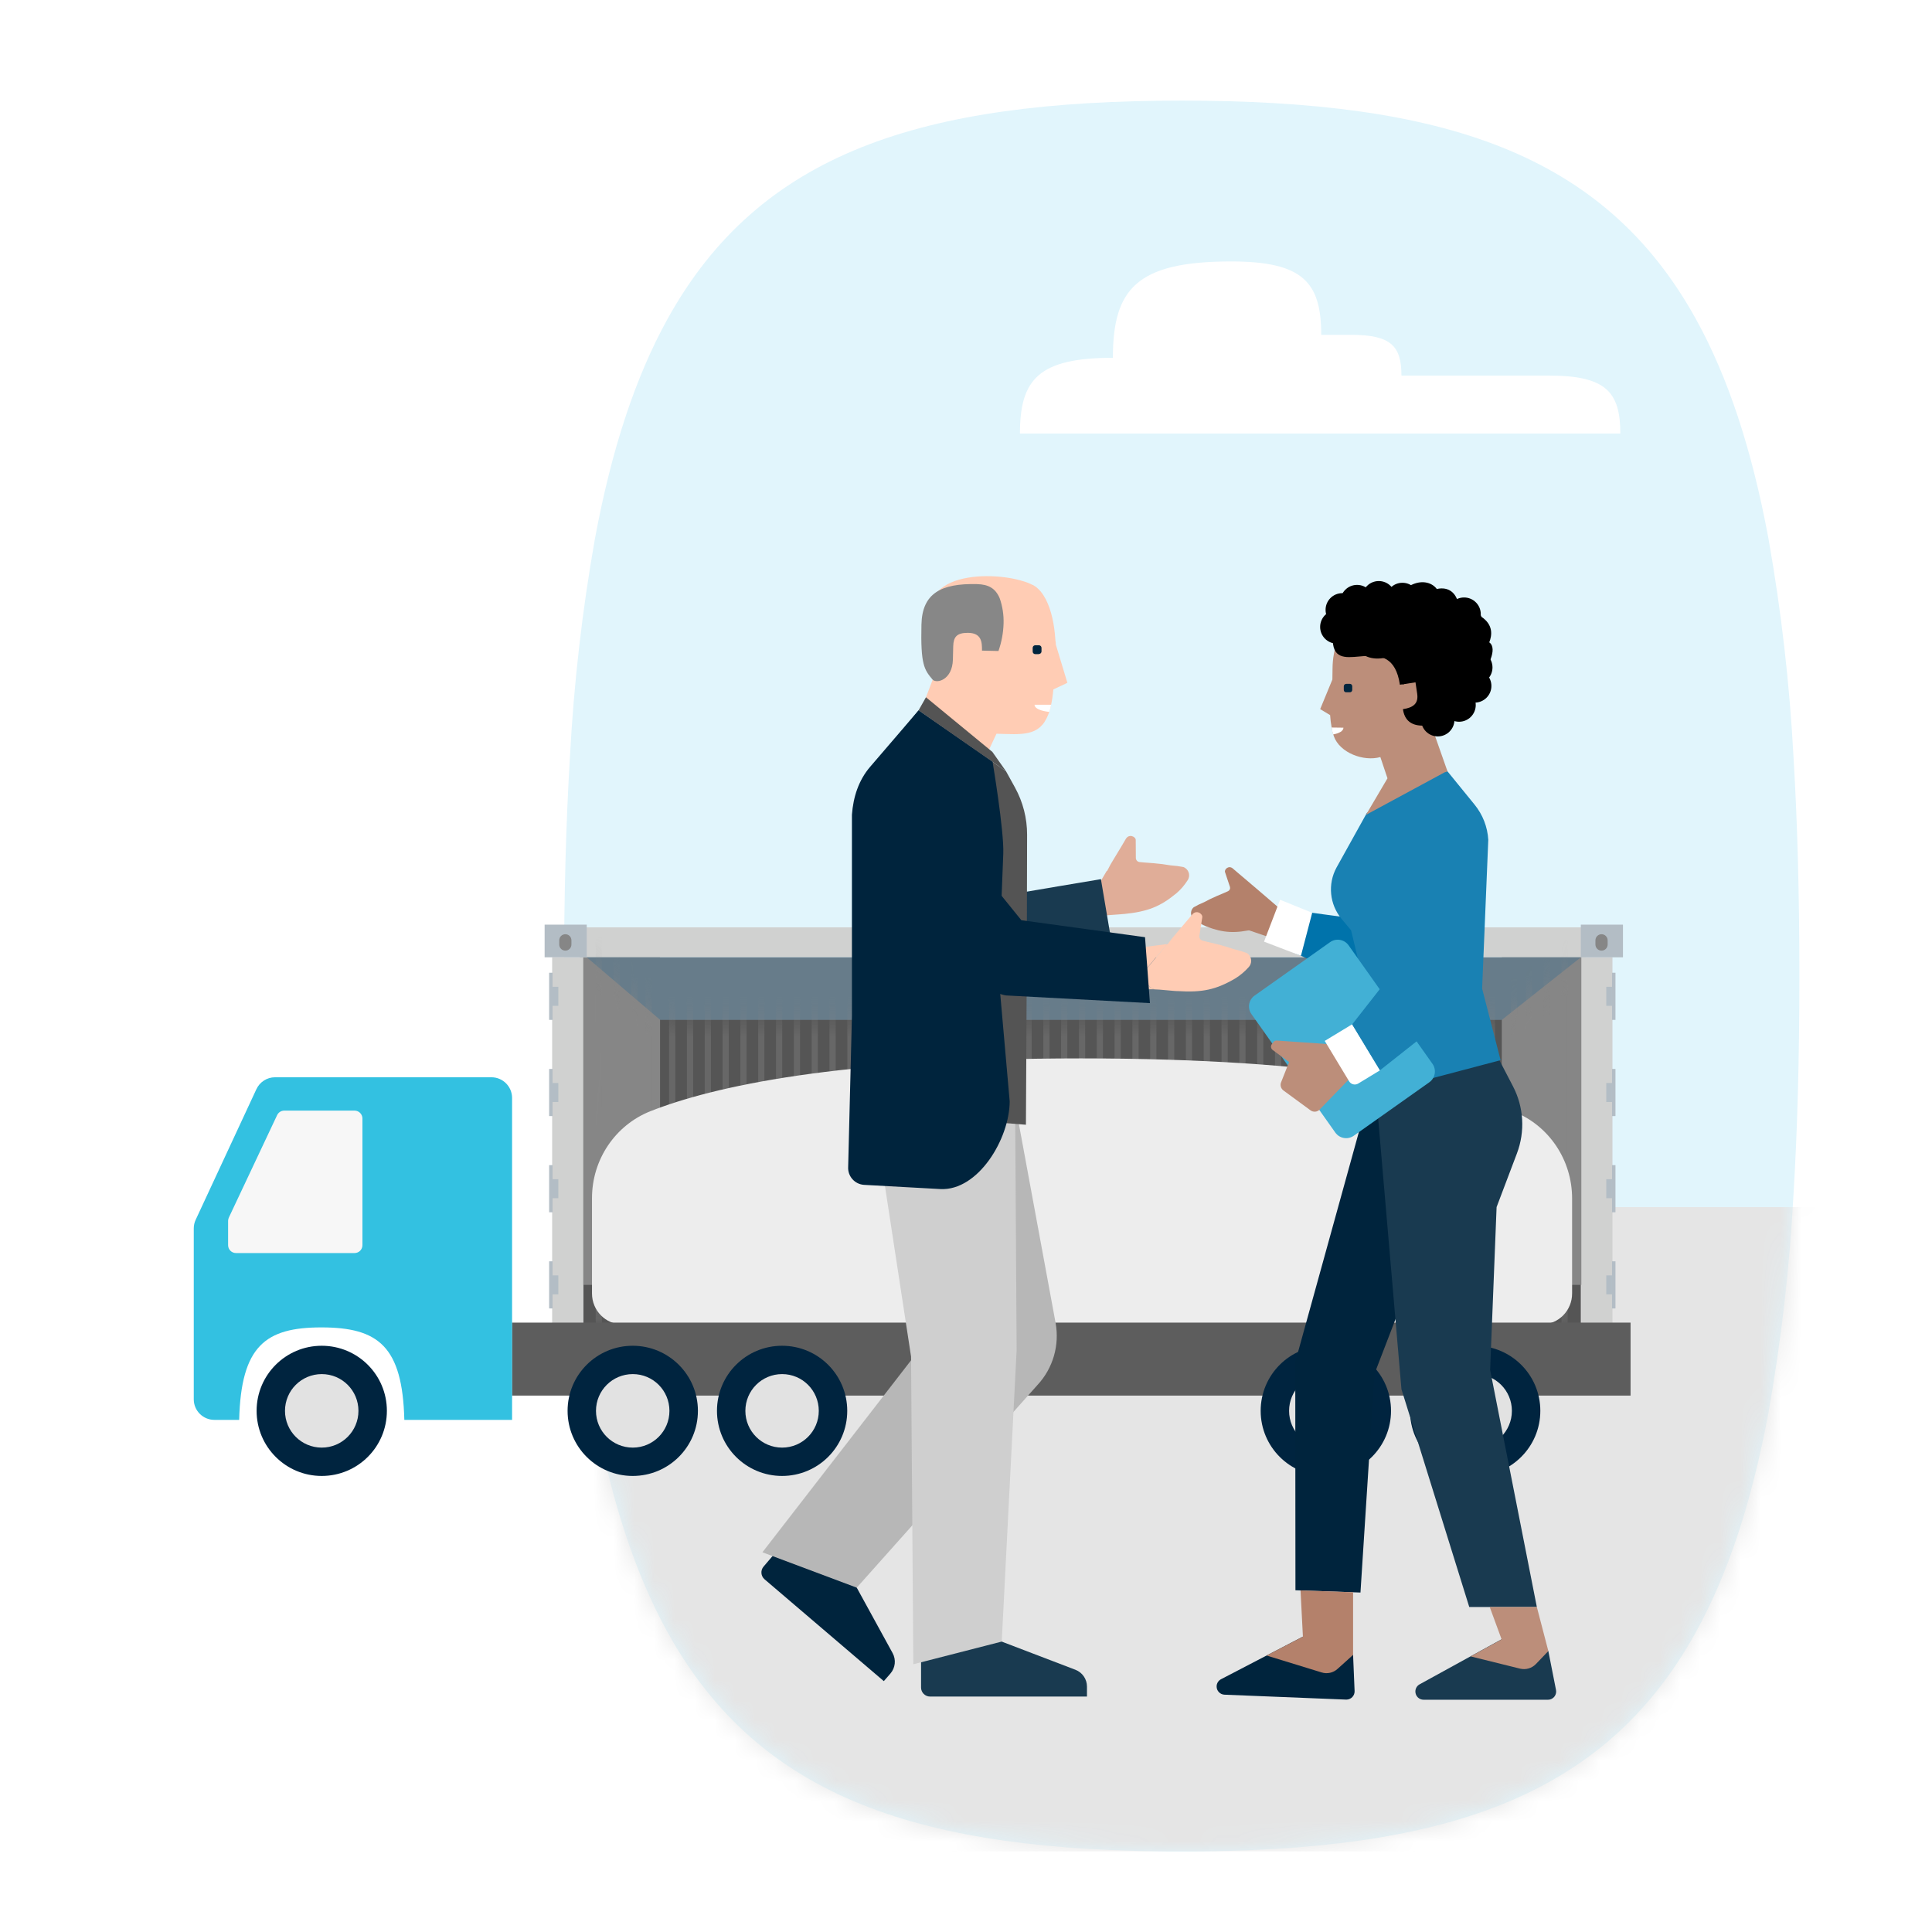 <svg width="96" height="96" viewBox="0 0 96 96" fill="none" xmlns="http://www.w3.org/2000/svg">
<rect width="96" height="96" fill="white"/>
<g clip-path="url(#clip0_192_1862)">
<path d="M89.411 48.5C89.411 52.455 89.317 56.071 89.117 59.375C88.923 63.022 88.504 66.654 87.863 70.25C87.037 74.654 85.855 78.236 84.253 81.125C79.667 89.403 71.64 92 58.719 92C45.795 92 37.77 89.403 33.182 81.125C31.583 78.236 30.4 74.654 29.575 70.25C28.933 66.654 28.514 63.022 28.32 59.375C28.12 56.071 28.026 52.455 28.026 48.5C28.026 44.545 28.12 40.928 28.319 37.625C28.511 33.978 28.927 30.346 29.565 26.75C30.386 22.344 31.562 18.762 33.155 15.875C37.737 7.571 45.769 5 58.719 5C71.666 5 79.698 7.571 84.281 15.875C85.875 18.762 87.052 22.344 87.872 26.75C88.51 30.346 88.926 33.978 89.119 37.625C89.317 40.928 89.411 44.545 89.411 48.5Z" fill="#E1F5FC"/>
<mask id="mask0_192_1862" style="mask-type:luminance" maskUnits="userSpaceOnUse" x="28" y="5" width="62" height="87">
<path d="M89.411 48.5C89.411 52.455 89.317 56.071 89.117 59.375C88.923 63.022 88.504 66.654 87.863 70.25C87.037 74.654 85.855 78.236 84.253 81.125C79.667 89.403 71.64 92 58.719 92C45.795 92 37.77 89.403 33.182 81.125C31.583 78.236 30.4 74.654 29.575 70.25C28.933 66.654 28.514 63.022 28.32 59.375C28.12 56.071 28.026 52.455 28.026 48.5C28.026 44.545 28.12 40.928 28.319 37.625C28.511 33.978 28.927 30.346 29.565 26.75C30.386 22.344 31.562 18.762 33.155 15.875C37.737 7.571 45.769 5 58.719 5C71.666 5 79.698 7.571 84.281 15.875C85.875 18.762 87.052 22.344 87.872 26.75C88.51 30.346 88.926 33.978 89.119 37.625C89.317 40.928 89.411 44.545 89.411 48.5Z" fill="white"/>
</mask>
<g mask="url(#mask0_192_1862)">
<path d="M94.273 59.981H25.466V93.07H94.273V59.981Z" fill="#E5E5E5"/>
</g>
<path d="M61.176 12.991C64.756 12.991 65.651 14.036 65.651 16.638H67.151C69.14 16.638 69.637 17.218 69.637 18.663H76.978C79.806 18.663 80.513 19.488 80.513 21.543H50.68C50.68 18.857 51.604 17.779 55.299 17.779C55.299 14.362 56.475 12.991 61.176 12.991Z" fill="white"/>
<path d="M78.551 49.123H28.982V65.808H78.551V49.123Z" fill="#555555"/>
<path d="M32.798 47.56H28.808V63.845H32.798V47.56Z" fill="#868686"/>
<path d="M78.612 47.56H74.623V63.845H78.612V47.56Z" fill="#868686"/>
<path d="M80.122 65.743V65.784H79.617H78.576V65.771V47.606V47.568H79.869H80.122V47.652V47.657V65.692V65.708V65.743Z" fill="#D0D1D0"/>
<path d="M78.502 65.781H78.612L78.612 66.265V67.263H78.577L29.025 67.263H28.923L28.923 66.023V65.781H29.151H28.801L77.998 65.781H78.405H78.502Z" fill="#D0D1D0"/>
<path d="M29.202 65.812H29.209V65.82L29.178 65.835H29.155L29.201 65.812H29.202Z" fill="#B3B3B3"/>
<path d="M29.209 65.808L29.204 65.811H29.201V65.793H29.209V65.808Z" fill="#B3B3B3"/>
<path d="M29.209 65.812H29.202L29.204 65.811H29.209V65.812Z" fill="#E6E6E6"/>
<path d="M80.272 48.335H80.101V50.677H80.272V48.335Z" fill="#B3BDC5"/>
<path d="M80.101 49.034H79.815V49.979H80.101V49.034Z" fill="#B3BDC5"/>
<path d="M80.272 53.115H80.101V55.457H80.272V53.115Z" fill="#B3BDC5"/>
<path d="M80.101 53.814H79.815V54.758H80.101V53.814Z" fill="#B3BDC5"/>
<path d="M80.272 57.895H80.101V60.237H80.272V57.895Z" fill="#B3BDC5"/>
<path d="M80.101 58.593H79.815V59.538H80.101V58.593Z" fill="#B3BDC5"/>
<path d="M80.272 62.674H80.101V65.016H80.272V62.674Z" fill="#B3BDC5"/>
<path d="M80.101 63.373H79.815V64.317H80.101V63.373Z" fill="#B3BDC5"/>
<path d="M27.436 65.743V65.784H27.941H28.982V65.771V47.606V47.568H27.689H27.436V47.652V47.657V65.692V65.708V65.743Z" fill="#D0D1D0"/>
<path d="M27.457 48.335H27.286V50.677H27.457V48.335Z" fill="#B3BDC5"/>
<path d="M27.743 49.034H27.457V49.979H27.743V49.034Z" fill="#B3BDC5"/>
<path d="M27.457 53.115H27.286V55.457H27.457V53.115Z" fill="#B3BDC5"/>
<path d="M27.743 53.814H27.457V54.758H27.743V53.814Z" fill="#B3BDC5"/>
<path d="M27.457 57.895H27.286V60.237H27.457V57.895Z" fill="#B3BDC5"/>
<path d="M27.743 58.593H27.457V59.538H27.743V58.593Z" fill="#B3BDC5"/>
<path d="M27.457 62.674H27.286V65.016H27.457V62.674Z" fill="#B3BDC5"/>
<path d="M27.743 63.373H27.457V64.317H27.743V63.373Z" fill="#B3BDC5"/>
<path d="M29.155 65.773H27.062V67.396H29.155V65.773Z" fill="#B3BDC5"/>
<path d="M28.429 66.408C28.429 66.241 28.294 66.105 28.126 66.105C27.958 66.105 27.823 66.241 27.823 66.408V66.617C27.823 66.784 27.958 66.92 28.126 66.92C28.294 66.92 28.429 66.784 28.429 66.617V66.408Z" fill="#868686"/>
<path d="M80.644 65.773H78.551V67.396H80.644V65.773Z" fill="#B3BDC5"/>
<path d="M79.615 66.92C79.447 66.92 79.311 66.784 79.311 66.617V66.408C79.311 66.241 79.447 66.105 79.615 66.105C79.782 66.105 79.918 66.241 79.918 66.408V66.617C79.918 66.784 79.782 66.92 79.615 66.92Z" fill="#868686"/>
<path d="M29.204 47.56H29.094L29.094 47.076L29.094 46.078H29.129L78.681 46.078H78.783V47.318V47.56H78.554H78.905L29.708 47.56H29.301H29.204Z" fill="#D0D1D0"/>
<path d="M80.644 45.945H78.551V47.568H80.644V45.945Z" fill="#B3BDC5"/>
<path d="M79.58 46.421C79.747 46.421 79.883 46.557 79.883 46.725V46.933C79.883 47.101 79.747 47.236 79.58 47.236C79.412 47.236 79.276 47.101 79.276 46.933V46.725C79.276 46.557 79.412 46.421 79.58 46.421Z" fill="#868686"/>
<path d="M29.155 45.945H27.062V47.568H29.155V45.945Z" fill="#B3BDC5"/>
<path d="M28.091 46.421H28.091C27.924 46.421 27.788 46.557 27.788 46.725V46.933C27.788 47.101 27.924 47.236 28.091 47.236H28.091C28.259 47.236 28.394 47.101 28.394 46.933V46.725C28.394 46.557 28.259 46.421 28.091 46.421Z" fill="#868686"/>
<path d="M78.551 47.568L74.623 50.678H32.805L29.155 47.568H78.551Z" fill="#677C8A"/>
<g style="mix-blend-mode:multiply" opacity="0.37">
<mask id="mask1_192_1862" style="mask-type:luminance" maskUnits="userSpaceOnUse" x="28" y="47" width="51" height="19">
<path d="M28.982 65.808H78.551V47.568L74.623 50.677H32.805L29.094 47.486L28.982 65.808Z" fill="white"/>
</mask>
<g mask="url(#mask1_192_1862)">
<path d="M77.743 46.346V67.03" stroke="#868686" stroke-width="0.308" stroke-miterlimit="10"/>
<path d="M76.858 46.346V67.03" stroke="#868686" stroke-width="0.308" stroke-miterlimit="10"/>
<path d="M75.973 46.346V67.03" stroke="#868686" stroke-width="0.308" stroke-miterlimit="10"/>
<path d="M75.227 46.346V67.03" stroke="#868686" stroke-width="0.308" stroke-miterlimit="10"/>
<path d="M74.132 46.346V67.03" stroke="#868686" stroke-width="0.308" stroke-miterlimit="10"/>
<path d="M73.247 46.346V67.03" stroke="#868686" stroke-width="0.308" stroke-miterlimit="10"/>
<path d="M72.361 46.346V67.03" stroke="#868686" stroke-width="0.308" stroke-miterlimit="10"/>
<path d="M71.476 46.346V67.03" stroke="#868686" stroke-width="0.308" stroke-miterlimit="10"/>
<path d="M70.59 46.346V67.03" stroke="#868686" stroke-width="0.308" stroke-miterlimit="10"/>
<path d="M69.705 46.346V67.03" stroke="#868686" stroke-width="0.308" stroke-miterlimit="10"/>
<path d="M68.819 46.346V67.03" stroke="#868686" stroke-width="0.308" stroke-miterlimit="10"/>
<path d="M67.934 46.346V67.03" stroke="#868686" stroke-width="0.308" stroke-miterlimit="10"/>
<path d="M67.048 46.346V67.03" stroke="#868686" stroke-width="0.308" stroke-miterlimit="10"/>
<path d="M66.163 46.346V67.03" stroke="#868686" stroke-width="0.308" stroke-miterlimit="10"/>
<path d="M65.278 46.346V67.03" stroke="#868686" stroke-width="0.308" stroke-miterlimit="10"/>
<path d="M64.392 46.346V67.03" stroke="#868686" stroke-width="0.308" stroke-miterlimit="10"/>
<path d="M63.507 46.346V67.03" stroke="#868686" stroke-width="0.308" stroke-miterlimit="10"/>
<path d="M62.621 46.346V67.03" stroke="#868686" stroke-width="0.308" stroke-miterlimit="10"/>
<path d="M61.736 46.346V67.03" stroke="#868686" stroke-width="0.308" stroke-miterlimit="10"/>
<path d="M60.85 46.346V67.03" stroke="#868686" stroke-width="0.308" stroke-miterlimit="10"/>
<path d="M59.965 46.346V67.03" stroke="#868686" stroke-width="0.308" stroke-miterlimit="10"/>
<path d="M59.079 46.346V67.03" stroke="#868686" stroke-width="0.308" stroke-miterlimit="10"/>
<path d="M58.194 46.346V67.03" stroke="#868686" stroke-width="0.308" stroke-miterlimit="10"/>
<path d="M57.308 46.346V67.03" stroke="#868686" stroke-width="0.308" stroke-miterlimit="10"/>
<path d="M56.423 46.346V67.03" stroke="#868686" stroke-width="0.308" stroke-miterlimit="10"/>
<path d="M55.538 46.346V67.03" stroke="#868686" stroke-width="0.308" stroke-miterlimit="10"/>
<path d="M54.652 46.346V67.03" stroke="#868686" stroke-width="0.308" stroke-miterlimit="10"/>
<path d="M53.767 46.346V67.03" stroke="#868686" stroke-width="0.308" stroke-miterlimit="10"/>
<path d="M52.881 46.346V67.03" stroke="#868686" stroke-width="0.308" stroke-miterlimit="10"/>
<path d="M51.996 46.346V67.03" stroke="#868686" stroke-width="0.308" stroke-miterlimit="10"/>
<path d="M51.11 46.346V67.03" stroke="#868686" stroke-width="0.308" stroke-miterlimit="10"/>
<path d="M50.225 46.346V67.03" stroke="#868686" stroke-width="0.308" stroke-miterlimit="10"/>
<path d="M49.339 46.346V67.03" stroke="#868686" stroke-width="0.308" stroke-miterlimit="10"/>
<path d="M48.454 46.346V67.03" stroke="#868686" stroke-width="0.308" stroke-miterlimit="10"/>
<path d="M47.569 46.346V67.03" stroke="#868686" stroke-width="0.308" stroke-miterlimit="10"/>
<path d="M46.683 46.346V67.03" stroke="#868686" stroke-width="0.308" stroke-miterlimit="10"/>
<path d="M45.797 46.346V67.03" stroke="#868686" stroke-width="0.308" stroke-miterlimit="10"/>
<path d="M44.912 46.346V67.03" stroke="#868686" stroke-width="0.308" stroke-miterlimit="10"/>
<path d="M44.027 46.346V67.03" stroke="#868686" stroke-width="0.308" stroke-miterlimit="10"/>
<path d="M43.141 46.346V67.03" stroke="#868686" stroke-width="0.308" stroke-miterlimit="10"/>
<path d="M42.256 46.346V67.03" stroke="#868686" stroke-width="0.308" stroke-miterlimit="10"/>
<path d="M41.37 46.346V67.03" stroke="#868686" stroke-width="0.308" stroke-miterlimit="10"/>
<path d="M40.485 46.346V67.03" stroke="#868686" stroke-width="0.308" stroke-miterlimit="10"/>
<path d="M39.599 46.346V67.03" stroke="#868686" stroke-width="0.308" stroke-miterlimit="10"/>
<path d="M38.714 46.346V67.03" stroke="#868686" stroke-width="0.308" stroke-miterlimit="10"/>
<path d="M37.828 46.346V67.03" stroke="#868686" stroke-width="0.308" stroke-miterlimit="10"/>
<path d="M36.943 46.346V67.03" stroke="#868686" stroke-width="0.308" stroke-miterlimit="10"/>
<path d="M36.057 46.346V67.03" stroke="#868686" stroke-width="0.308" stroke-miterlimit="10"/>
<path d="M35.172 46.346V67.03" stroke="#868686" stroke-width="0.308" stroke-miterlimit="10"/>
<path d="M34.287 46.346V67.03" stroke="#868686" stroke-width="0.308" stroke-miterlimit="10"/>
<path d="M33.401 46.346V67.03" stroke="#868686" stroke-width="0.308" stroke-miterlimit="10"/>
<path d="M32.237 46.346V67.03" stroke="#868686" stroke-width="0.308" stroke-miterlimit="10"/>
<path d="M31.526 46.346V67.03" stroke="#868686" stroke-width="0.308" stroke-miterlimit="10"/>
<path d="M30.64 46.346V67.03" stroke="#868686" stroke-width="0.308" stroke-miterlimit="10"/>
<path d="M29.755 46.346V67.03" stroke="#868686" stroke-width="0.308" stroke-miterlimit="10"/>
</g>
</g>
<path d="M53.708 52.591C65.878 52.591 72.107 54.012 75.212 55.233C76.964 55.921 78.117 57.638 78.117 59.549V64.272C78.117 65.12 77.442 65.808 76.608 65.808H30.925C30.092 65.808 29.416 65.12 29.416 64.272V59.531C29.416 57.615 30.576 55.9 32.332 55.21C35.424 53.994 41.613 52.591 53.708 52.591Z" fill="#EDEDED"/>
<path d="M81.022 65.72H25.441V69.346H81.022V65.72Z" fill="#5D5D5D"/>
<path d="M9.724 60.609C9.66 60.742 9.628 60.892 9.628 61.041V69.529C9.628 70.096 10.087 70.553 10.654 70.553H11.884C11.978 66.877 13.192 65.958 15.971 65.958C18.797 65.958 19.999 66.895 20.091 70.553H25.445V54.556C25.445 53.989 24.985 53.529 24.42 53.529H13.665C13.269 53.529 12.906 53.76 12.737 54.128L9.724 60.609Z" fill="#33C1E1"/>
<path d="M70.064 70.104C70.064 68.314 71.513 66.87 73.299 66.87C75.086 66.87 76.538 68.314 76.538 70.104C76.538 71.894 75.086 73.339 73.299 73.339C71.513 73.339 70.064 71.894 70.064 70.104Z" fill="#00243F"/>
<path d="M71.474 70.105C71.474 69.094 72.29 68.278 73.303 68.278C74.309 68.278 75.125 69.094 75.125 70.105C75.125 71.113 74.309 71.931 73.303 71.931C72.29 71.931 71.474 71.113 71.474 70.105Z" fill="#E2E2E2"/>
<path d="M62.642 70.104C62.642 68.314 64.092 66.87 65.877 66.87C67.667 66.87 69.119 68.314 69.119 70.104C69.119 71.894 67.667 73.339 65.877 73.339C64.092 73.339 62.642 71.894 62.642 70.104Z" fill="#00243F"/>
<path d="M64.054 70.105C64.054 69.094 64.87 68.278 65.88 68.278C66.888 68.278 67.704 69.094 67.704 70.105C67.704 71.113 66.888 71.931 65.88 71.931C64.87 71.931 64.054 71.113 64.054 70.105Z" fill="#E2E2E2"/>
<path d="M35.626 70.104C35.626 68.314 37.075 66.87 38.86 66.87C40.648 66.87 42.099 68.314 42.099 70.104C42.099 71.894 40.648 73.339 38.86 73.339C37.075 73.339 35.626 71.894 35.626 70.104Z" fill="#00243F"/>
<path d="M37.037 70.105C37.037 69.094 37.853 68.278 38.863 68.278C39.871 68.278 40.685 69.094 40.685 70.105C40.685 71.113 39.871 71.931 38.863 71.931C37.853 71.931 37.037 71.113 37.037 70.105Z" fill="#E2E2E2"/>
<path d="M28.203 70.104C28.203 68.314 29.654 66.87 31.439 66.87C33.227 66.87 34.679 68.314 34.679 70.104C34.679 71.894 33.227 73.339 31.439 73.339C29.654 73.339 28.203 71.894 28.203 70.104Z" fill="#00243F"/>
<path d="M29.614 70.105C29.614 69.094 30.43 68.278 31.443 68.278C32.451 68.278 33.264 69.094 33.264 70.105C33.264 71.113 32.451 71.931 31.443 71.931C30.43 71.931 29.614 71.113 29.614 70.105Z" fill="#E2E2E2"/>
<path d="M12.751 70.104C12.751 68.314 14.202 66.87 15.985 66.87C17.775 66.87 19.224 68.314 19.224 70.104C19.224 71.894 17.775 73.339 15.985 73.339C14.202 73.339 12.751 71.894 12.751 70.104Z" fill="#00243F"/>
<path d="M14.161 70.105C14.161 69.094 14.977 68.278 15.989 68.278C16.995 68.278 17.811 69.094 17.811 70.105C17.811 71.113 16.995 71.931 15.989 71.931C14.977 71.931 14.161 71.113 14.161 70.105Z" fill="#E2E2E2"/>
<path d="M11.723 62.263C11.512 62.263 11.334 62.09 11.334 61.872V60.661C11.334 60.604 11.35 60.547 11.373 60.496L13.771 55.408C13.837 55.273 13.972 55.186 14.121 55.186H17.62C17.833 55.186 18.009 55.362 18.009 55.575V61.872C18.009 62.09 17.833 62.263 17.62 62.263L11.723 62.263Z" fill="#F7F7F7"/>
<path d="M59.331 45.673C59.517 45.823 59.723 45.945 59.943 46.036C60.798 46.363 61.376 46.39 62.362 46.162L62.387 46.157L62.491 46.133C62.633 46.099 62.782 46.06 62.943 46.015C63.041 45.988 63.142 45.964 63.246 45.943C63.41 45.907 63.532 45.769 63.547 45.601C63.555 45.483 63.558 45.377 63.556 45.292C63.557 45.182 63.509 45.077 63.425 45.005L62.513 44.222C62.5 44.211 62.304 44.045 62.234 43.985C62.222 43.977 62.21 43.967 62.199 43.956L62.018 43.801L61.993 43.78C61.631 43.469 61.326 43.22 61.273 43.168C61.066 42.971 60.828 43.193 60.87 43.332C60.875 43.344 60.879 43.356 60.882 43.369C60.914 43.469 61.118 44.077 61.118 44.077C61.14 44.161 61.098 44.247 61.02 44.283C60.965 44.311 60.74 44.407 60.471 44.519C60.251 44.613 60.01 44.731 59.807 44.842H59.801C59.632 44.911 59.469 44.992 59.311 45.084C59.153 45.222 59.136 45.462 59.274 45.621C59.291 45.64 59.31 45.658 59.331 45.673Z" fill="#B4816B"/>
<path d="M68.5 42.679L68.227 46.25L63.36 45.343L61.825 46.146L69.429 48.739C69.937 48.895 70.476 48.61 70.632 48.102C70.644 48.062 70.654 48.021 70.661 47.98L72.126 39.806L68.5 42.679Z" fill="#B4816B"/>
<path d="M69.457 43.266L67.928 45.727L64.005 45.194L63.34 46.923L69.723 49.715L71.253 44.728L69.457 43.266Z" fill="#0073AB"/>
<path d="M63.607 44.709L62.809 46.79L64.643 47.493L65.202 45.356L63.607 44.709Z" fill="white"/>
<path d="M67.234 82.231L67.309 84.027C67.318 84.253 67.142 84.444 66.915 84.452C66.905 84.453 66.895 84.453 66.884 84.452L60.848 84.208C60.623 84.201 60.446 84.012 60.453 83.787C60.458 83.639 60.543 83.505 60.675 83.438L65.026 81.174L67.234 82.231Z" fill="#00243D"/>
<path d="M73.986 57.818L71.21 60.699L68.299 68.258L67.601 79.132L64.37 79.019L64.361 67.68L68.296 53.45L73.906 54.139L73.986 57.818Z" fill="#00243D"/>
<path d="M75.375 57.313L74.365 59.979L74.044 68.071L76.365 79.852H73.007L69.637 69.028L68.297 53.45L74.351 52.387L75.178 53.976C75.717 55.009 75.788 56.223 75.375 57.313Z" fill="#193A50"/>
<path d="M66.461 82.927L67.234 82.231V79.119L64.623 79.028L64.741 81.323L62.935 82.262L65.67 83.102C65.946 83.189 66.247 83.122 66.461 82.927Z" fill="#B4816B"/>
<path d="M76.936 82.039L77.317 83.972C77.361 84.193 77.217 84.408 76.996 84.452C76.969 84.457 76.943 84.46 76.916 84.459H70.736C70.511 84.459 70.328 84.275 70.329 84.049C70.329 83.901 70.41 83.764 70.54 83.693L74.978 81.254L76.936 82.039Z" fill="#193A50"/>
<path d="M76.318 82.686L76.936 82.04L76.365 79.852H74.024L74.615 81.461L73.073 82.305L75.536 82.915C75.819 82.982 76.116 82.895 76.318 82.686Z" fill="#BC8E7A"/>
<path d="M73.952 41.729L73.646 49.123L74.564 52.679L69.025 54.141L67.135 46.226L66.662 45.659C66.065 44.941 65.965 43.932 66.409 43.111L67.919 40.394L71.666 38.01L73.267 39.977C73.674 40.474 73.914 41.087 73.952 41.729Z" fill="#1981B3"/>
<path d="M71.926 38.332L71.781 38.377L71.403 38.582L67.874 40.49L68.943 38.674L68.589 37.618C67.762 37.854 66.568 37.41 66.277 36.58C66.269 36.551 66.259 36.523 66.25 36.493C66.225 36.411 66.201 36.322 66.182 36.227C66.177 36.202 66.173 36.176 66.169 36.15C66.131 35.946 66.106 35.741 66.093 35.534L65.599 35.236L66.205 33.766L66.213 33.217C66.216 32.741 66.299 32.27 66.46 31.823C66.475 31.779 66.493 31.738 66.511 31.696C66.529 31.655 66.546 31.618 66.562 31.578C66.603 31.492 66.649 31.409 66.7 31.328C66.714 31.305 66.727 31.28 66.742 31.259C66.778 31.208 66.814 31.157 66.853 31.108C66.874 31.084 66.891 31.059 66.911 31.037C66.931 31.015 66.95 30.991 66.972 30.968C67.014 30.924 67.055 30.882 67.099 30.841C67.143 30.799 67.19 30.763 67.236 30.723C67.282 30.683 67.332 30.654 67.38 30.622C67.429 30.59 67.463 30.57 67.505 30.546L67.537 30.528C67.588 30.502 67.639 30.478 67.692 30.455L69.441 31.671L70.349 33.849L71.926 38.332Z" fill="#BC8E7A"/>
<path d="M66.889 34.4H67.067C67.132 34.404 67.188 34.355 67.192 34.289C67.192 34.287 67.192 34.285 67.192 34.282V34.105C67.196 34.04 67.147 33.984 67.082 33.98C67.079 33.98 67.077 33.98 67.074 33.98H66.897C66.831 33.979 66.775 34.031 66.772 34.098V34.276C66.768 34.341 66.818 34.397 66.883 34.401C66.885 34.401 66.888 34.401 66.89 34.401L66.889 34.4Z" fill="#00243D"/>
<path d="M66.169 36.15C66.169 36.176 66.183 36.268 66.189 36.292C66.208 36.388 66.225 36.411 66.25 36.493C66.541 36.437 66.753 36.326 66.755 36.158L66.169 36.15Z" fill="white"/>
<path d="M72.496 32.755C72.224 30.896 71.11 29.61 68.999 29.919C66.888 30.229 66.067 30.833 66.24 32.015C66.477 33.662 69.153 31.248 69.56 34.023L70.335 33.905L70.419 34.469C70.49 34.948 70.238 35.16 69.71 35.238C69.828 36.053 70.473 36.117 71.092 36.026C72.03 35.889 72.759 34.528 72.498 32.751" fill="black"/>
<path d="M69.685 30.616C70.143 30.616 70.514 30.245 70.514 29.787C70.514 29.329 70.143 28.958 69.685 28.958C69.227 28.958 68.856 29.329 68.856 29.787C68.856 30.245 69.227 30.616 69.685 30.616Z" fill="black"/>
<path d="M69.883 29.207C70.582 28.735 71.153 28.941 71.394 29.266C72.001 29.133 72.358 29.487 72.457 29.975C72.904 30.204 73.114 29.525 73.616 30.652C74.207 31.051 74.14 31.57 74.001 31.917C74.452 32.245 73.867 33.24 73.654 33.453C73.968 33.945 73.849 34.244 73.507 34.561C72.561 34.75 72.265 34.157 72.14 33.776C72.129 33.743 71.911 33.089 71.903 33.055C71.734 32.557 71.503 32.377 70.945 32.547C70.22 32.767 70.393 33.307 70.524 33.737L69.697 34.012L69.224 32.58C67.367 33.195 67.394 31.613 66.532 31.899C66.384 31.949 66.272 31.991 66.272 31.991C66.025 31.519 65.9 30.62 66.878 30.413C66.725 29.862 66.996 28.544 68.258 29.667C68.727 29.321 69.267 28.976 69.883 29.207Z" fill="black"/>
<path d="M73.277 34.913C73.735 34.913 74.107 34.542 74.107 34.084C74.107 33.626 73.735 33.254 73.277 33.254C72.819 33.254 72.448 33.626 72.448 34.084C72.448 34.542 72.819 34.913 73.277 34.913Z" fill="black"/>
<path d="M72.5 35.863C72.958 35.863 73.329 35.491 73.329 35.033C73.329 34.575 72.958 34.204 72.5 34.204C72.042 34.204 71.671 34.575 71.671 35.033C71.671 35.491 72.042 35.863 72.5 35.863Z" fill="black"/>
<path d="M71.443 36.592C71.901 36.592 72.272 36.22 72.272 35.762C72.272 35.304 71.901 34.933 71.443 34.933C70.985 34.933 70.614 35.304 70.614 35.762C70.614 36.22 70.985 36.592 71.443 36.592Z" fill="black"/>
<path d="M72.749 31.346C73.207 31.346 73.579 30.975 73.579 30.517C73.579 30.059 73.207 29.688 72.749 29.688C72.291 29.688 71.92 30.059 71.92 30.517C71.92 30.975 72.291 31.346 72.749 31.346Z" fill="black"/>
<path d="M67.432 30.722C67.89 30.722 68.262 30.35 68.262 29.892C68.262 29.434 67.89 29.063 67.432 29.063C66.974 29.063 66.603 29.434 66.603 29.892C66.603 30.35 66.974 30.722 67.432 30.722Z" fill="black"/>
<path d="M66.696 31.133C67.154 31.133 67.526 30.761 67.526 30.303C67.526 29.845 67.154 29.474 66.696 29.474C66.238 29.474 65.867 29.845 65.867 30.303C65.867 30.761 66.238 31.133 66.696 31.133Z" fill="black"/>
<path d="M66.426 31.981C66.884 31.981 67.255 31.61 67.255 31.151C67.255 30.694 66.884 30.322 66.426 30.322C65.968 30.322 65.597 30.694 65.597 31.151C65.597 31.61 65.968 31.981 66.426 31.981Z" fill="black"/>
<path d="M68.511 30.53C68.969 30.53 69.34 30.159 69.34 29.701C69.34 29.243 68.969 28.872 68.511 28.872C68.053 28.872 67.681 29.243 67.681 29.701C67.681 30.159 68.053 30.53 68.511 30.53Z" fill="black"/>
<path d="M73.332 33.994C73.79 33.994 74.161 33.623 74.161 33.164C74.161 32.706 73.79 32.335 73.332 32.335C72.874 32.335 72.502 32.706 72.502 33.164C72.502 33.623 72.874 33.994 73.332 33.994Z" fill="black"/>
<path d="M72.353 35.417C72.811 35.417 73.182 35.046 73.182 34.588C73.182 34.13 72.811 33.759 72.353 33.759C71.894 33.759 71.523 34.13 71.523 34.588C71.523 35.046 71.894 35.417 72.353 35.417Z" fill="black"/>
<path d="M66.35 56.276L62.183 50.389C61.973 50.092 62.043 49.679 62.341 49.469L66.091 46.815C66.388 46.604 66.801 46.675 67.011 46.972L71.178 52.859C71.388 53.157 71.318 53.569 71.02 53.779L67.27 56.433C66.973 56.644 66.561 56.574 66.35 56.276Z" fill="#42B0D5"/>
<path d="M67.49 53.334L67.091 51.958L63.449 51.704C63.378 51.699 63.309 51.731 63.267 51.789L63.196 51.885C63.128 51.976 63.147 52.106 63.239 52.174C63.24 52.174 63.24 52.175 63.241 52.175L64.054 52.773L63.657 53.777C63.598 53.924 63.647 54.093 63.775 54.186L65.119 55.172C65.258 55.275 65.452 55.258 65.572 55.135L67.046 53.612L67.49 53.334Z" fill="#BC8E7A"/>
<path d="M68.573 53.182L67.19 50.895L65.825 51.722L67.037 53.73C67.131 53.886 67.334 53.935 67.49 53.841L68.573 53.182Z" fill="white"/>
<path d="M73.38 49.383L68.569 53.183L67.188 50.902L73.38 43V49.383Z" fill="#1981B3"/>
<path d="M59.007 43.748C58.858 43.982 58.677 44.194 58.468 44.376C57.649 45.054 57.023 45.299 55.852 45.416H55.822L55.698 45.428C55.531 45.443 55.351 45.456 55.157 45.468C55.039 45.475 54.921 45.486 54.797 45.502C54.603 45.524 54.417 45.417 54.339 45.238C54.287 45.119 54.243 44.995 54.213 44.901C54.172 44.78 54.185 44.646 54.25 44.536C54.394 44.294 54.672 43.827 54.959 43.333L54.988 43.282L55.013 43.275C55.069 43.166 55.124 43.062 55.176 42.965C55.187 42.951 55.196 42.935 55.203 42.919C55.253 42.837 55.299 42.759 55.345 42.682L55.365 42.649C55.648 42.177 55.891 41.785 55.931 41.704C56.085 41.41 56.429 41.566 56.434 41.735V41.779C56.434 41.897 56.44 42.645 56.44 42.645C56.448 42.745 56.526 42.825 56.626 42.835C56.697 42.845 56.98 42.867 57.319 42.892C57.597 42.913 57.91 42.954 58.171 43H58.177C58.389 43.014 58.599 43.042 58.807 43.084C59.034 43.174 59.146 43.431 59.056 43.657C59.043 43.689 59.027 43.72 59.007 43.748Z" fill="#E0AD98"/>
<path d="M52.671 44.026L48.113 44.797L45.14 41.371L43.87 44.81L47.496 47.752C47.669 47.811 47.852 47.83 48.033 47.806L53.288 47.097L54.857 46.831C55.06 46.797 55.197 46.606 55.163 46.403C55.163 46.403 55.163 46.403 55.163 46.403L54.704 43.685L52.671 44.026Z" fill="#193A50"/>
<path fill-rule="evenodd" clip-rule="evenodd" d="M57.018 48.075C56.933 48.178 56.897 48.312 56.92 48.444C56.934 48.545 56.959 48.68 56.992 48.811C57.045 49.007 57.216 49.147 57.418 49.159C57.281 49.159 57.142 49.152 57.021 49.159C56.224 49.166 55.43 49.272 54.659 49.475L55.388 47.247L57.948 46.916H57.994C57.981 46.93 57.968 46.948 57.953 46.963C57.571 47.411 57.207 47.849 57.018 48.075Z" fill="#FFCCB4"/>
<path d="M62.044 48.06C61.853 48.275 61.631 48.462 61.386 48.615C60.431 49.176 59.745 49.324 58.522 49.247H58.491L58.362 49.24C58.186 49.227 58.001 49.209 57.8 49.19C57.676 49.177 57.552 49.168 57.423 49.164C57.221 49.151 57.049 49.011 56.996 48.816C56.964 48.681 56.939 48.55 56.925 48.448C56.902 48.317 56.937 48.182 57.023 48.08C57.212 47.854 57.575 47.416 57.956 46.962C57.97 46.947 57.983 46.929 57.996 46.915H58.022C58.097 46.812 58.172 46.715 58.242 46.623C58.255 46.61 58.267 46.596 58.278 46.581C58.342 46.506 58.402 46.433 58.462 46.361L58.489 46.33C58.859 45.887 59.174 45.529 59.228 45.457C59.435 45.181 59.763 45.398 59.741 45.575C59.737 45.59 59.735 45.605 59.734 45.62C59.716 45.747 59.594 46.511 59.594 46.511C59.585 46.615 59.652 46.711 59.752 46.738C59.825 46.76 60.107 46.83 60.461 46.913C60.742 46.98 61.052 47.075 61.319 47.167H61.325C61.54 47.216 61.752 47.28 61.959 47.358C62.172 47.495 62.234 47.778 62.098 47.991C62.082 48.016 62.064 48.039 62.044 48.06Z" fill="#FFCCB4"/>
<path d="M39.034 76.562L37.941 77.843C37.781 78.031 37.803 78.313 37.99 78.474L43.916 83.534L44.242 83.16C44.49 82.877 44.534 82.47 44.353 82.14L41.831 77.539L39.034 76.562Z" fill="#00243D"/>
<path d="M50.443 54.851L52.451 65.728C52.656 66.84 52.325 67.984 51.557 68.813L42.571 78.89L37.884 77.132L46.666 65.791L43.797 57.783L42.511 54.545L50.443 54.851Z" fill="#B7B7B7"/>
<path d="M45.767 82.168V83.853C45.767 84.101 45.968 84.301 46.215 84.301H54.011V83.805C54.011 83.434 53.782 83.101 53.435 82.969L48.534 81.096L45.767 82.168Z" fill="#193A50"/>
<path d="M42.511 54.545L43.797 57.781L45.27 67.408L45.383 82.696L49.776 81.569L50.516 67.089L50.441 54.851L42.511 54.545Z" fill="#CFCFCF"/>
<path d="M53.038 33.929L52.34 34.257C52.333 34.328 52.327 34.395 52.319 34.462C52.301 34.614 52.281 34.755 52.256 34.885C52.245 34.952 52.231 35.016 52.217 35.077C52.203 35.139 52.19 35.195 52.174 35.242C52.159 35.29 52.142 35.361 52.124 35.408C52.105 35.455 52.094 35.494 52.076 35.534C51.642 36.619 50.76 36.489 49.514 36.459L49.278 36.962L49.169 37.199L49.114 37.317L49.039 37.476L48.508 38.608L45.971 35.343L45.819 35.146L45.825 35.126L45.988 34.709L46.004 34.665L46.041 34.567L46.342 33.781L46.414 33.593V33.585C46.405 33.56 46.378 33.467 46.339 33.332C46.325 33.282 46.31 33.224 46.293 33.16C46.263 33.042 46.231 32.902 46.198 32.75V32.743C46.009 31.818 45.857 30.358 46.518 29.491C46.55 29.449 46.584 29.408 46.62 29.372C47.301 28.664 48.746 28.536 49.916 28.684C50.253 28.725 50.585 28.797 50.909 28.899C51.008 28.932 51.099 28.967 51.182 29.004C51.227 29.023 51.27 29.043 51.312 29.067H51.322C51.362 29.088 51.402 29.111 51.44 29.137C51.455 29.148 51.471 29.161 51.487 29.174C51.493 29.177 51.499 29.182 51.505 29.187C51.645 29.303 51.765 29.441 51.859 29.597C52.177 30.096 52.346 30.804 52.415 31.487C52.428 31.605 52.437 31.723 52.445 31.841C52.458 31.904 52.465 31.967 52.464 32.031L52.739 32.941L53.038 33.929Z" fill="#FFCCB4"/>
<path d="M48.536 29.024C46.764 28.983 45.819 29.48 45.786 31.038C45.74 33.029 45.924 33.274 46.338 33.767C46.542 33.986 47.325 33.786 47.349 32.77C47.349 32.74 47.364 32.14 47.365 32.11C47.378 31.654 47.537 31.446 48.086 31.445C48.795 31.445 48.795 31.937 48.795 32.329L49.613 32.348C49.767 31.911 49.852 31.453 49.867 30.99C49.881 30.56 49.816 30.132 49.674 29.726C49.463 29.23 49.118 29.037 48.536 29.024Z" fill="#878787"/>
<path d="M51.622 32.503H51.438C51.368 32.502 51.312 32.444 51.313 32.373C51.313 32.373 51.313 32.372 51.313 32.372V32.189C51.315 32.118 51.373 32.062 51.443 32.063H51.627C51.698 32.065 51.754 32.124 51.752 32.194V32.378C51.746 32.446 51.689 32.498 51.62 32.496L51.622 32.503Z" fill="#00243D"/>
<path d="M46.011 34.647L49.311 37.362L49.987 38.321L45.642 35.298L46.011 34.647Z" fill="#545454"/>
<path d="M50.978 55.888L51.02 48.002L51.036 41.48C51.038 40.658 50.83 39.849 50.433 39.129L49.987 38.321L45.642 35.301L43.22 38.232C42.724 38.81 42.445 39.543 42.43 40.304L42.95 55.25L50.978 55.888Z" fill="#545454"/>
<path d="M46.736 59.084C48.601 59.173 50.162 56.596 50.171 54.728L49.617 48.427L49.853 42.402C49.892 41.261 49.321 37.855 49.321 37.855L45.642 35.298L44.972 36.082L43.237 38.102C42.667 38.766 42.397 39.598 42.332 40.484V50.478L42.145 57.978C42.115 58.444 42.469 58.845 42.934 58.875C42.941 58.875 42.948 58.876 42.954 58.876L46.736 59.084Z" fill="#00243D"/>
<path d="M56.896 46.569L57.139 49.845L49.977 49.462C49.643 49.405 49.335 49.244 49.097 49.002L43.719 42.897L43.456 42.643C42.65 41.87 42.603 40.554 43.422 39.792L43.499 39.725C44.173 39.185 45.136 39.203 45.791 39.767C46.011 39.956 46.221 40.159 46.418 40.373L50.751 45.725L56.896 46.569Z" fill="#00243D"/>
<path d="M51.407 35.019C51.407 35.212 51.739 35.332 52.136 35.374C52.154 35.322 52.169 35.273 52.185 35.217C52.202 35.16 52.215 35.091 52.229 35.019H51.407Z" fill="white"/>
</g>
<defs>
<clipPath id="clip0_192_1862">
<rect width="87" height="87" fill="white" transform="translate(5 5)"/>
</clipPath>
</defs>
</svg>

